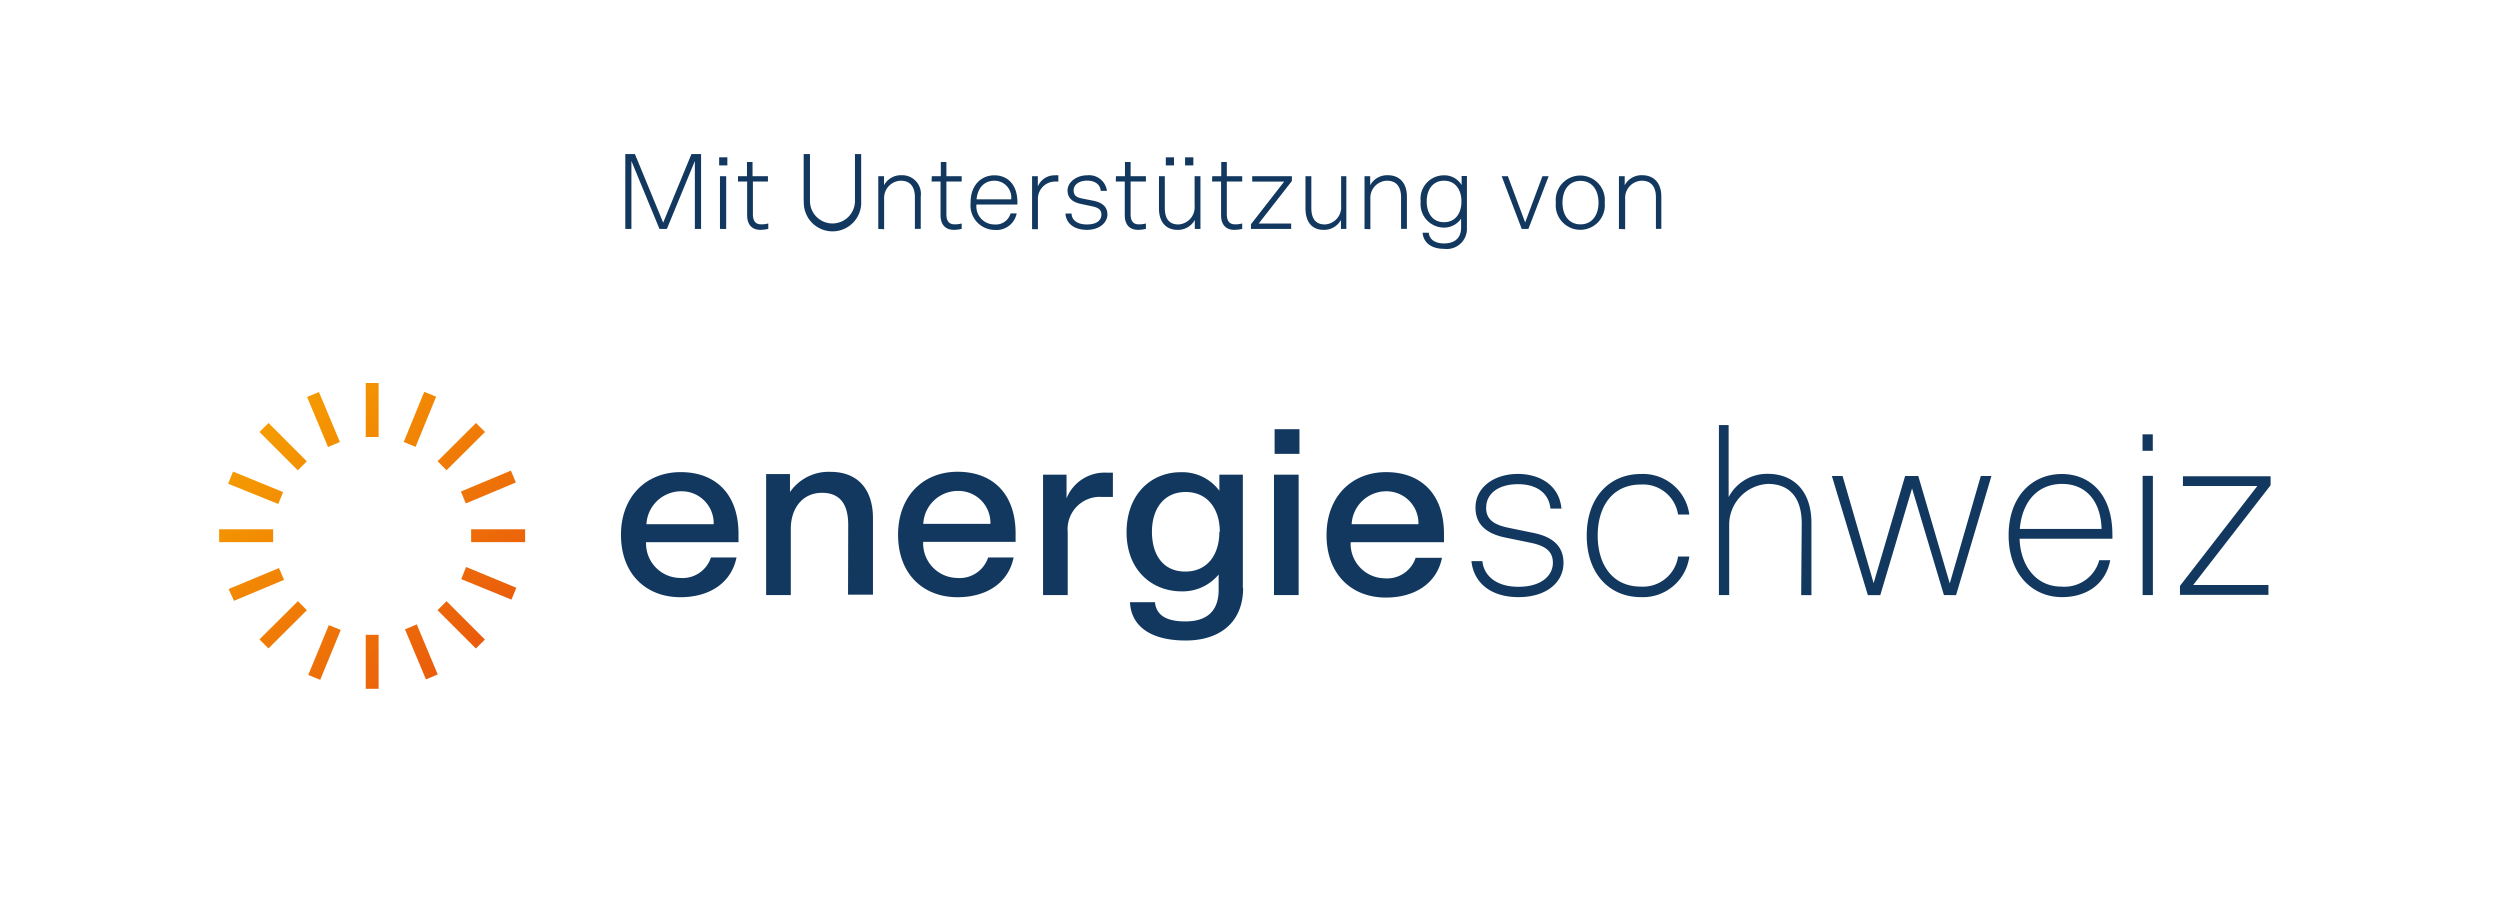 <svg id="Ebene_1" data-name="Ebene 1" xmlns="http://www.w3.org/2000/svg" xmlns:xlink="http://www.w3.org/1999/xlink" viewBox="0 0 277.79 102.05"><defs><style>.cls-1{fill:url(#Unbenannter_Verlauf_4);}.cls-2{fill:none;}.cls-3{fill:#12385f;}</style><linearGradient id="Unbenannter_Verlauf_4" x1="53.39" y1="71.55" x2="29.33" y2="47.5" gradientUnits="userSpaceOnUse"><stop offset="0" stop-color="#ea5b0c"/><stop offset="1" stop-color="#f59c00"/></linearGradient></defs><path class="cls-1" d="M40.64,76.54h1.43v-6H40.64ZM34.25,75l1.33.54L37.86,70l-1.32-.54ZM45,69.93l2.33,5.56,1.31-.55-2.33-5.56ZM28.83,71.05l1,1L34.1,67.8l-1-1ZM48.62,67.8l4.26,4.26,1-1-4.26-4.26ZM25.4,65.45,26,66.76l5.56-2.33L31,63.12Zm25.85-1.1,5.58,2.28.54-1.32L51.79,63Zm-26.9-4.11h6V58.81h-6Zm28,0h6V58.81h-6Zm-27-6.49L30.92,56l.54-1.32-5.57-2.28Zm25.86.87.55,1.32,5.56-2.33-.55-1.32ZM28.83,48l4.26,4.26,1-1L29.84,47Zm19.79,3.25,1,1L53.89,48l-1-1Zm-14.5-7.14,2.33,5.56,1.32-.56-2.33-5.55Zm10.74,5,1.32.54,2.28-5.57-1.32-.54Zm-4.22-.55h1.43v-6H40.64Z"/><rect class="cls-2" width="277.79" height="102.05"/><path class="cls-3" d="M239.22,52.88h-1.14V66.12h1.14Zm-94.92-.14h-2.74V66.12h2.74ZM71.83,58.25a3.86,3.86,0,0,1,3.86-3.66,3.55,3.55,0,0,1,3.61,3.66Zm0,2H82.06v-.93c0-4.45-2.57-6.86-6.43-6.86S69,55.21,69,59.42c0,4.42,2.85,6.94,6.6,6.94,3.12,0,5.64-1.49,6.24-4.42H79a3.32,3.32,0,0,1-3.44,2.28,3.83,3.83,0,0,1-3.77-4m22.44,5.86H97v-8.5c0-3.17-1.65-5.15-4.72-5.15a5.2,5.2,0,0,0-4.5,2.25v-2H85.13V66.12h2.74V58.76c0-2.22,1.25-4,3.47-4,1.77,0,2.91,1,2.91,3.55Zm8.36-7.87a3.85,3.85,0,0,1,3.85-3.66,3.55,3.55,0,0,1,3.61,3.66Zm0,2h10.26v-.93c0-4.45-2.58-6.86-6.44-6.86s-6.62,2.74-6.62,7c0,4.42,2.85,6.94,6.6,6.94,3.12,0,5.64-1.49,6.24-4.42H109.8a3.33,3.33,0,0,1-3.45,2.28,3.84,3.84,0,0,1-3.77-4m19.78-5c.41,0,.84,0,1.3,0V52.52c-.35,0-.57,0-.73,0a4.55,4.55,0,0,0-4.42,2.85V52.74H115.9V66.12h2.74v-7a3.59,3.59,0,0,1,3.72-3.91m13.13,3.88c0,2.52-1.3,4.42-3.79,4.42S128,61.61,128,59.09s1.3-4.42,3.75-4.42,3.79,1.92,3.79,4.42m2.56,6.24V52.74h-2.61v1.79a5.13,5.13,0,0,0-4.31-2.06c-3.21,0-6,2.39-6,6.67s2.88,6.57,6.11,6.57a5.2,5.2,0,0,0,4.12-1.87v1.71c0,2.58-1.57,3.5-3.69,3.5s-3.23-.68-3.39-2.14h-2.77c.11,2.52,2.09,4.26,6.19,4.26,3.77,0,6.38-2,6.38-5.84m3.5-14.9h2.76V47.69h-2.76Zm8.56,7.82A3.85,3.85,0,0,1,154,54.59a3.55,3.55,0,0,1,3.61,3.66Zm0,2h10.26v-.93c0-4.45-2.58-6.86-6.43-6.86s-6.62,2.74-6.62,7c0,4.42,2.85,6.94,6.59,6.94,3.12,0,5.64-1.49,6.24-4.42H157.3a3.33,3.33,0,0,1-3.45,2.28,3.84,3.84,0,0,1-3.77-4m15.06-3.86c0-1.57,1.39-2.6,3.53-2.6,2,0,3.42.92,3.61,2.71h1.22c-.24-2.66-2.5-3.85-4.83-3.85-2.69,0-4.72,1.52-4.72,3.74,0,1.88,1.22,2.91,3.36,3.34l2.77.57c1.6.33,2.47.92,2.47,2.23s-1.14,2.66-3.83,2.66-3.88-1.44-4-2.85h-1.22c.24,2.33,2.06,4,5.23,4s5-1.69,5-3.8c0-1.88-1.22-2.91-3.36-3.34l-2.77-.57c-1.6-.33-2.47-.92-2.47-2.23m12.4,3.1c0-3.18,1.6-5.67,4.78-5.67a3.94,3.94,0,0,1,4.15,3.33h1.25a5.19,5.19,0,0,0-5.4-4.5c-3.45,0-6,2.58-6,6.84s2.55,6.84,6,6.84a5.19,5.19,0,0,0,5.4-4.51h-1.25a3.94,3.94,0,0,1-4.15,3.34c-3.18,0-4.78-2.5-4.78-5.67m22.61,6.62h1.14v-8c0-3.69-2.09-5.48-4.86-5.48a4.83,4.83,0,0,0-4.34,2.58v-8H191V66.12h1.14V58.33a4.54,4.54,0,0,1,4.32-4.56c2.17,0,3.74,1.3,3.74,4.4Zm17.21,0,3.93-13.24H220.1l-3.45,11.94-3.5-11.94h-1.46l-3.5,11.91-3.45-11.91h-1.19l4,13.24h1.38l3.53-11.86L216,66.12Zm16.17-7.36h-9.09c.3-3.33,2.23-5,4.7-5s4.28,1.68,4.39,5m1.2,1.09a4.3,4.3,0,0,0,0-.46c0-4.67-2.66-6.73-5.61-6.73-3.37,0-5.92,2.55-5.92,6.81s2.58,6.87,5.94,6.87c2.53,0,4.81-1.28,5.35-4.1h-1.22a4,4,0,0,1-4.21,2.93c-2.9,0-4.56-2.44-4.64-5.32Zm3.35-9.77h1.14V48.26h-1.14Zm14.23,3.83v-1h-9.74V54h8.27l-8.6,11.1v1h9.83V65h-8.36Z"/><path class="cls-3" d="M70.16,17.89v7.55h-.68V17.12h1.07l3.14,7.62,3.14-7.62H77.9v8.32h-.69V17.89L74.1,25.44h-.82Z"/><path class="cls-3" d="M79.91,17.48h.91v.9h-.91Zm.78,2.1v5.86H80V19.58Z"/><path class="cls-3" d="M82,19.58h1V18h.62v1.58h1.71v.59H83.66V23.8c0,.74.28,1.13.93,1.13a2.93,2.93,0,0,0,.78-.1v.6a3.79,3.79,0,0,1-.88.11c-.91,0-1.47-.55-1.47-1.63V20.17H82Z"/><path class="cls-3" d="M89.3,22.34V17.12H90v5.21a2.49,2.49,0,1,0,5,0V17.12h.69v5.22a3.19,3.19,0,1,1-6.37,0Z"/><path class="cls-3" d="M97.59,25.44V19.58h.64v1a2.12,2.12,0,0,1,1.94-1.11,2.08,2.08,0,0,1,2.14,2.38v3.58h-.65V21.93c0-1.32-.65-1.85-1.57-1.85a1.91,1.91,0,0,0-1.85,2v3.39Z"/><path class="cls-3" d="M103.54,19.58h1V18h.62v1.58h1.7v.59h-1.7V23.8c0,.74.28,1.13.92,1.13a2.88,2.88,0,0,0,.78-.1v.6a3.7,3.7,0,0,1-.87.11c-.91,0-1.48-.55-1.48-1.63V20.17h-1Z"/><path class="cls-3" d="M110.49,19.48c1.39,0,2.56.94,2.56,3,0,.06,0,.14,0,.25H108.5a2,2,0,0,0,2,2.21,1.69,1.69,0,0,0,1.79-1.23h.68a2.28,2.28,0,0,1-2.43,1.84,2.72,2.72,0,0,1-2.69-3C107.82,20.62,109,19.48,110.49,19.48Zm1.87,2.67a1.87,1.87,0,0,0-1.85-2.07c-1.07,0-1.86.7-2,2.07Z"/><path class="cls-3" d="M117.6,20.18a3,3,0,0,0-.49,0,1.91,1.91,0,0,0-1.78,2v3.29h-.65V19.58h.64v1.14a2,2,0,0,1,1.86-1.24,2.34,2.34,0,0,1,.42,0Z"/><path class="cls-3" d="M120.79,19.48A2,2,0,0,1,123,21.21h-.69c-.06-.74-.67-1.14-1.52-1.14s-1.49.43-1.49,1.07.37.8,1,.93l1.22.24c1,.21,1.53.69,1.53,1.53s-.82,1.7-2.27,1.7-2.32-.73-2.39-1.81h.68c0,.65.55,1.21,1.71,1.21s1.6-.52,1.6-1.09-.36-.78-1-.92l-1.22-.26c-1-.2-1.54-.67-1.54-1.52S119.55,19.48,120.79,19.48Z"/><path class="cls-3" d="M124,19.58h1V18h.63v1.58h1.7v.59h-1.7V23.8c0,.74.27,1.13.92,1.13a2.93,2.93,0,0,0,.78-.1v.6a3.77,3.77,0,0,1-.87.11c-.92,0-1.48-.55-1.48-1.63V20.17h-1Z"/><path class="cls-3" d="M133.39,19.58v5.86h-.63v-1a2.11,2.11,0,0,1-1.93,1.1c-1.29,0-2.05-.9-2.05-2.37V19.58h.65v3.51c0,1.37.61,1.85,1.51,1.85a1.91,1.91,0,0,0,1.8-2.07V19.58Zm-3.85-2.1h.91v.9h-.91Zm2.14,0h.92v.9h-.92Z"/><path class="cls-3" d="M134.7,19.58h1V18h.62v1.58h1.71v.59h-1.71V23.8c0,.74.28,1.13.93,1.13a2.93,2.93,0,0,0,.78-.1v.6a3.79,3.79,0,0,1-.88.11c-.91,0-1.47-.55-1.47-1.63V20.17h-1Z"/><path class="cls-3" d="M143.55,19.58v.53l-3.69,4.73h3.61v.6H139v-.52l3.69-4.74h-3.55v-.6Z"/><path class="cls-3" d="M149.6,19.58v5.86H149v-1a2.13,2.13,0,0,1-1.94,1.1c-1.29,0-2-.9-2-2.37V19.58h.65v3.51c0,1.37.61,1.85,1.51,1.85a1.91,1.91,0,0,0,1.8-2.07V19.58Z"/><path class="cls-3" d="M151.62,25.44V19.58h.63v1a2.14,2.14,0,0,1,1.95-1.11c1.27,0,2.13.82,2.13,2.38v3.58h-.65V21.93c0-1.32-.64-1.85-1.57-1.85a1.9,1.9,0,0,0-1.84,2v3.39Z"/><path class="cls-3" d="M163,25.34a2.24,2.24,0,0,1-2.54,2.31c-1.52,0-2.3-.77-2.39-1.79h.69c.07.78.74,1.19,1.7,1.19s1.89-.42,1.89-1.76v-1a2.27,2.27,0,0,1-1.92,1,2.61,2.61,0,0,1-2.57-2.89,2.6,2.6,0,0,1,2.55-2.92,2.24,2.24,0,0,1,2,1.08v-1H163Zm-2.54-.65c1.26,0,1.93-1,1.93-2.3s-.67-2.31-1.93-2.31-1.93,1-1.93,2.31S159.2,24.69,160.45,24.69Z"/><path class="cls-3" d="M171.39,19.58h.69l-2.25,5.86h-.74l-2.23-5.86h.69l1.92,5.14Z"/><path class="cls-3" d="M172.88,22.52a2.73,2.73,0,1,1,5.43,0,2.73,2.73,0,1,1-5.43,0Zm4.74,0c0-1.41-.72-2.42-2-2.42s-2,1-2,2.42.73,2.41,2,2.41S177.62,23.91,177.62,22.52Z"/><path class="cls-3" d="M179.89,25.44V19.58h.64v1a2.11,2.11,0,0,1,1.94-1.11c1.27,0,2.13.82,2.13,2.38v3.58H184V21.93c0-1.32-.65-1.85-1.58-1.85a1.9,1.9,0,0,0-1.84,2v3.39Z"/></svg>